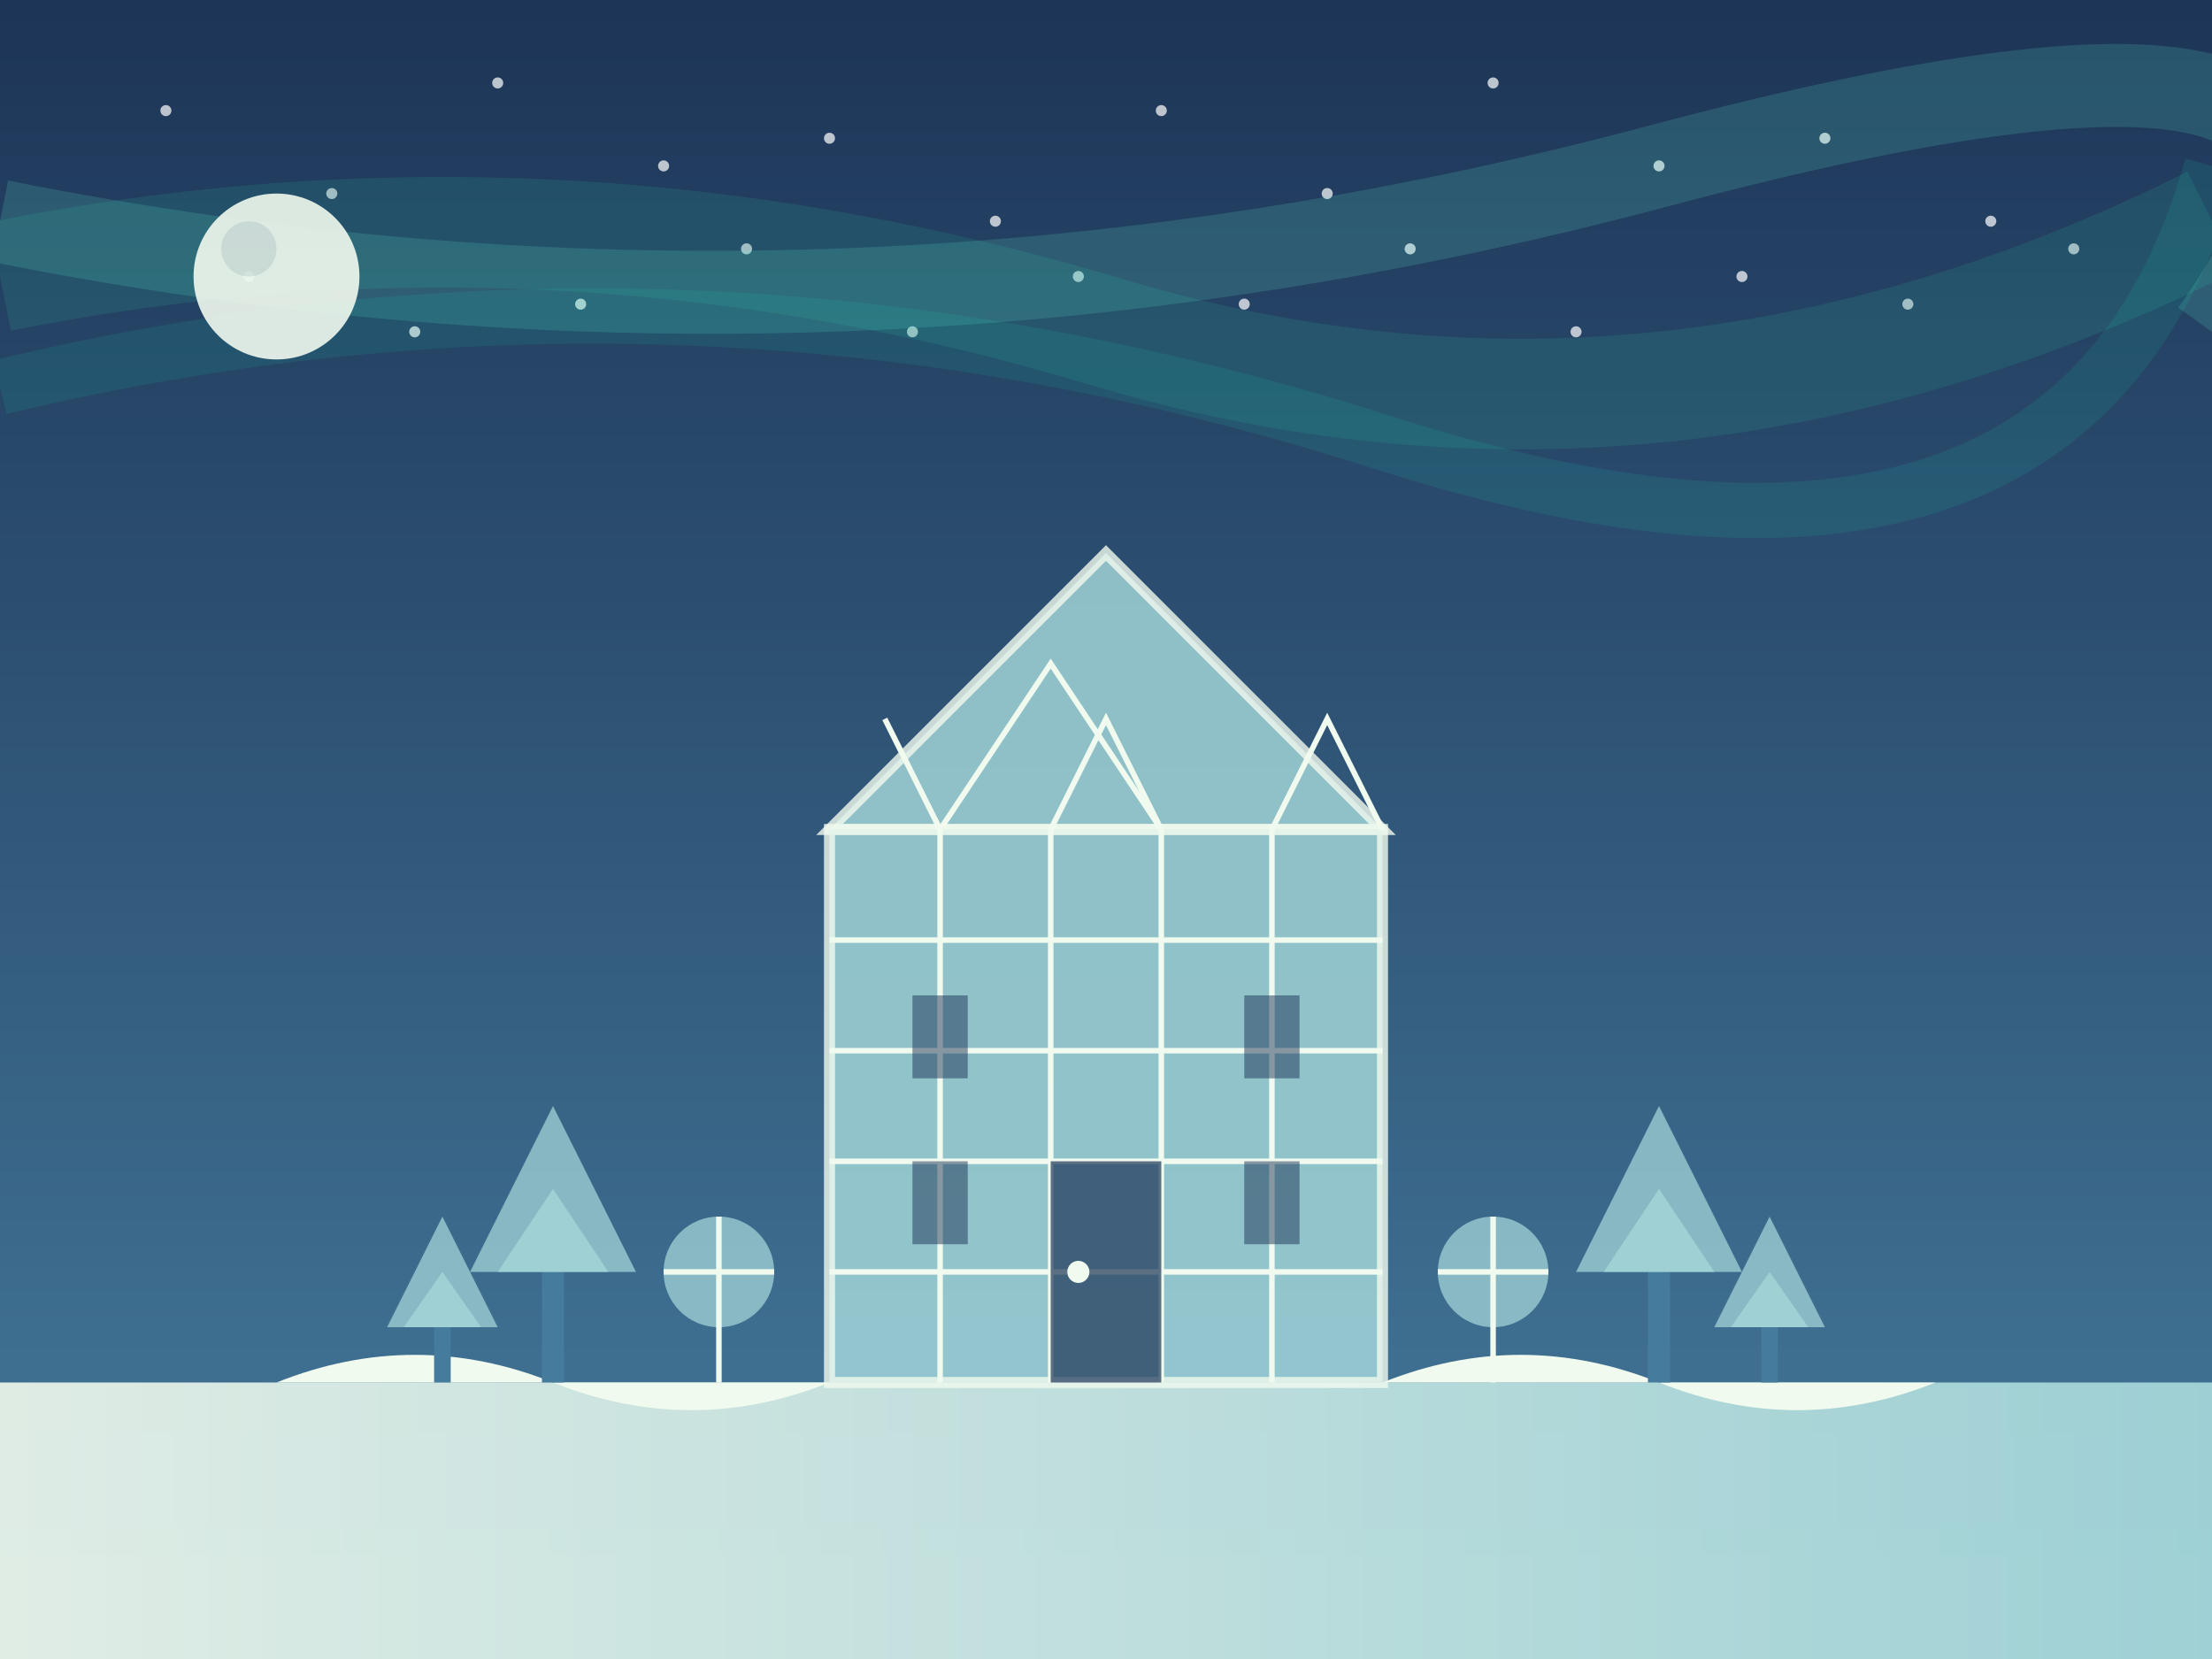 <svg xmlns="http://www.w3.org/2000/svg" viewBox="0 0 400 300">
  <rect x="0" y="0" width="400" height="300" fill="#808080" stroke="none"/>
  <defs>
    <linearGradient id="skyGradient" x1="0%" y1="0%" x2="0%" y2="100%">
      <stop offset="0%" style="stop-color:#1d3557;stop-opacity:1" />
      <stop offset="100%" style="stop-color:#457b9d;stop-opacity:1" />
    </linearGradient>
    <linearGradient id="iceGradient" x1="0%" y1="0%" x2="100%" y2="0%">
      <stop offset="0%" style="stop-color:#f1faee;stop-opacity:0.9" />
      <stop offset="100%" style="stop-color:#a8dadc;stop-opacity:0.9" />
    </linearGradient>
  </defs>
  
  <!-- Sky -->
  <rect x="0" y="0" width="400" height="300" fill="url(#skyGradient)" />
  
  <!-- Stars -->
  <g opacity="0.7">
    <circle cx="30" cy="20" r="1" fill="white" />
    <circle cx="60" cy="35" r="1" fill="white" />
    <circle cx="90" cy="15" r="1" fill="white" />
    <circle cx="120" cy="30" r="1" fill="white" />
    <circle cx="150" cy="25" r="1" fill="white" />
    <circle cx="180" cy="40" r="1" fill="white" />
    <circle cx="210" cy="20" r="1" fill="white" />
    <circle cx="240" cy="35" r="1" fill="white" />
    <circle cx="270" cy="15" r="1" fill="white" />
    <circle cx="300" cy="30" r="1" fill="white" />
    <circle cx="330" cy="25" r="1" fill="white" />
    <circle cx="360" cy="40" r="1" fill="white" />
    <circle cx="45" cy="50" r="1" fill="white" />
    <circle cx="75" cy="60" r="1" fill="white" />
    <circle cx="105" cy="55" r="1" fill="white" />
    <circle cx="135" cy="45" r="1" fill="white" />
    <circle cx="165" cy="60" r="1" fill="white" />
    <circle cx="195" cy="50" r="1" fill="white" />
    <circle cx="225" cy="55" r="1" fill="white" />
    <circle cx="255" cy="45" r="1" fill="white" />
    <circle cx="285" cy="60" r="1" fill="white" />
    <circle cx="315" cy="50" r="1" fill="white" />
    <circle cx="345" cy="55" r="1" fill="white" />
    <circle cx="375" cy="45" r="1" fill="white" />
  </g>
  
  <!-- Northern Lights -->
  <path d="M0,50 Q100,30 200,60 T400,40" fill="none" stroke="#2a9d8f" stroke-width="20" stroke-opacity="0.2" />
  <path d="M0,40 Q150,70 300,30 T400,60" fill="none" stroke="#64ffda" stroke-width="15" stroke-opacity="0.15" />
  <path d="M0,70 Q125,40 250,80 T400,30" fill="none" stroke="#1de9b6" stroke-width="10" stroke-opacity="0.1" />
  
  <!-- Snowy Ground -->
  <rect x="0" y="250" width="400" height="50" fill="url(#iceGradient)" />
  
  <!-- Hotel de Glace (Ice Hotel) -->
  <path d="M150,150 L250,150 L200,100 Z" fill="#a8dadc" stroke="#f1faee" stroke-width="2" opacity="0.8" />
  <rect x="150" y="150" width="100" height="100" fill="#a8dadc" stroke="#f1faee" stroke-width="2" opacity="0.8" />
  
  <!-- Ice Blocks Detail -->
  <path d="M150,170 L250,170" stroke="#f1faee" stroke-width="1" />
  <path d="M150,190 L250,190" stroke="#f1faee" stroke-width="1" />
  <path d="M150,210 L250,210" stroke="#f1faee" stroke-width="1" />
  <path d="M150,230 L250,230" stroke="#f1faee" stroke-width="1" />
  
  <path d="M170,150 L170,250" stroke="#f1faee" stroke-width="1" />
  <path d="M190,150 L190,250" stroke="#f1faee" stroke-width="1" />
  <path d="M210,150 L210,250" stroke="#f1faee" stroke-width="1" />
  <path d="M230,150 L230,250" stroke="#f1faee" stroke-width="1" />
  
  <path d="M190,150 L200,130 L210,150" stroke="#f1faee" stroke-width="1" fill="none" />
  <path d="M170,150 L190,120 L210,150" stroke="#f1faee" stroke-width="1" fill="none" />
  <path d="M170,150 L160,130 L170,150" stroke="#f1faee" stroke-width="1" fill="none" />
  <path d="M230,150 L240,130 L250,150" stroke="#f1faee" stroke-width="1" fill="none" />
  
  <!-- Door -->
  <rect x="190" y="210" width="20" height="40" fill="#1d3557" opacity="0.7" />
  <circle cx="195" cy="230" r="2" fill="#f1faee" />
  
  <!-- Windows -->
  <rect x="165" y="180" width="10" height="15" fill="#1d3557" opacity="0.5" />
  <rect x="225" y="180" width="10" height="15" fill="#1d3557" opacity="0.5" />
  <rect x="165" y="210" width="10" height="15" fill="#1d3557" opacity="0.5" />
  <rect x="225" y="210" width="10" height="15" fill="#1d3557" opacity="0.5" />
  
  <!-- Ice Sculptures -->
  <circle cx="130" cy="230" r="10" fill="#a8dadc" opacity="0.7" />
  <path d="M130,220 L130,250" stroke="#f1faee" stroke-width="1" />
  <path d="M120,230 L140,230" stroke="#f1faee" stroke-width="1" />
  
  <circle cx="270" cy="230" r="10" fill="#a8dadc" opacity="0.7" />
  <path d="M270,220 L270,250" stroke="#f1faee" stroke-width="1" />
  <path d="M260,230 L280,230" stroke="#f1faee" stroke-width="1" />
  
  <!-- Snow Drifts -->
  <path d="M50,250 Q75,240 100,250 Q125,260 150,250" fill="#f1faee" />
  <path d="M250,250 Q275,240 300,250 Q325,260 350,250" fill="#f1faee" />
  
  <!-- Frozen Trees -->
  <g transform="translate(100, 230)">
    <rect x="-2" y="0" width="4" height="20" fill="#457b9d" />
    <path d="M0,-30 L-15,0 L15,0 Z" fill="#a8dadc" opacity="0.7" />
    <path d="M0,-15 L-10,0 L10,0 Z" fill="#a8dadc" opacity="0.7" />
  </g>
  
  <g transform="translate(80, 240)">
    <rect x="-1.5" y="0" width="3" height="10" fill="#457b9d" />
    <path d="M0,-20 L-10,0 L10,0 Z" fill="#a8dadc" opacity="0.7" />
    <path d="M0,-10 L-7,0 L7,0 Z" fill="#a8dadc" opacity="0.7" />
  </g>
  
  <g transform="translate(300, 230)">
    <rect x="-2" y="0" width="4" height="20" fill="#457b9d" />
    <path d="M0,-30 L-15,0 L15,0 Z" fill="#a8dadc" opacity="0.7" />
    <path d="M0,-15 L-10,0 L10,0 Z" fill="#a8dadc" opacity="0.7" />
  </g>
  
  <g transform="translate(320, 240)">
    <rect x="-1.5" y="0" width="3" height="10" fill="#457b9d" />
    <path d="M0,-20 L-10,0 L10,0 Z" fill="#a8dadc" opacity="0.7" />
    <path d="M0,-10 L-7,0 L7,0 Z" fill="#a8dadc" opacity="0.7" />
  </g>
  
  <!-- Moon -->
  <circle cx="50" cy="50" r="15" fill="#f1faee" opacity="0.9" />
  <circle cx="45" cy="45" r="5" fill="#1d3557" opacity="0.1" />
</svg>